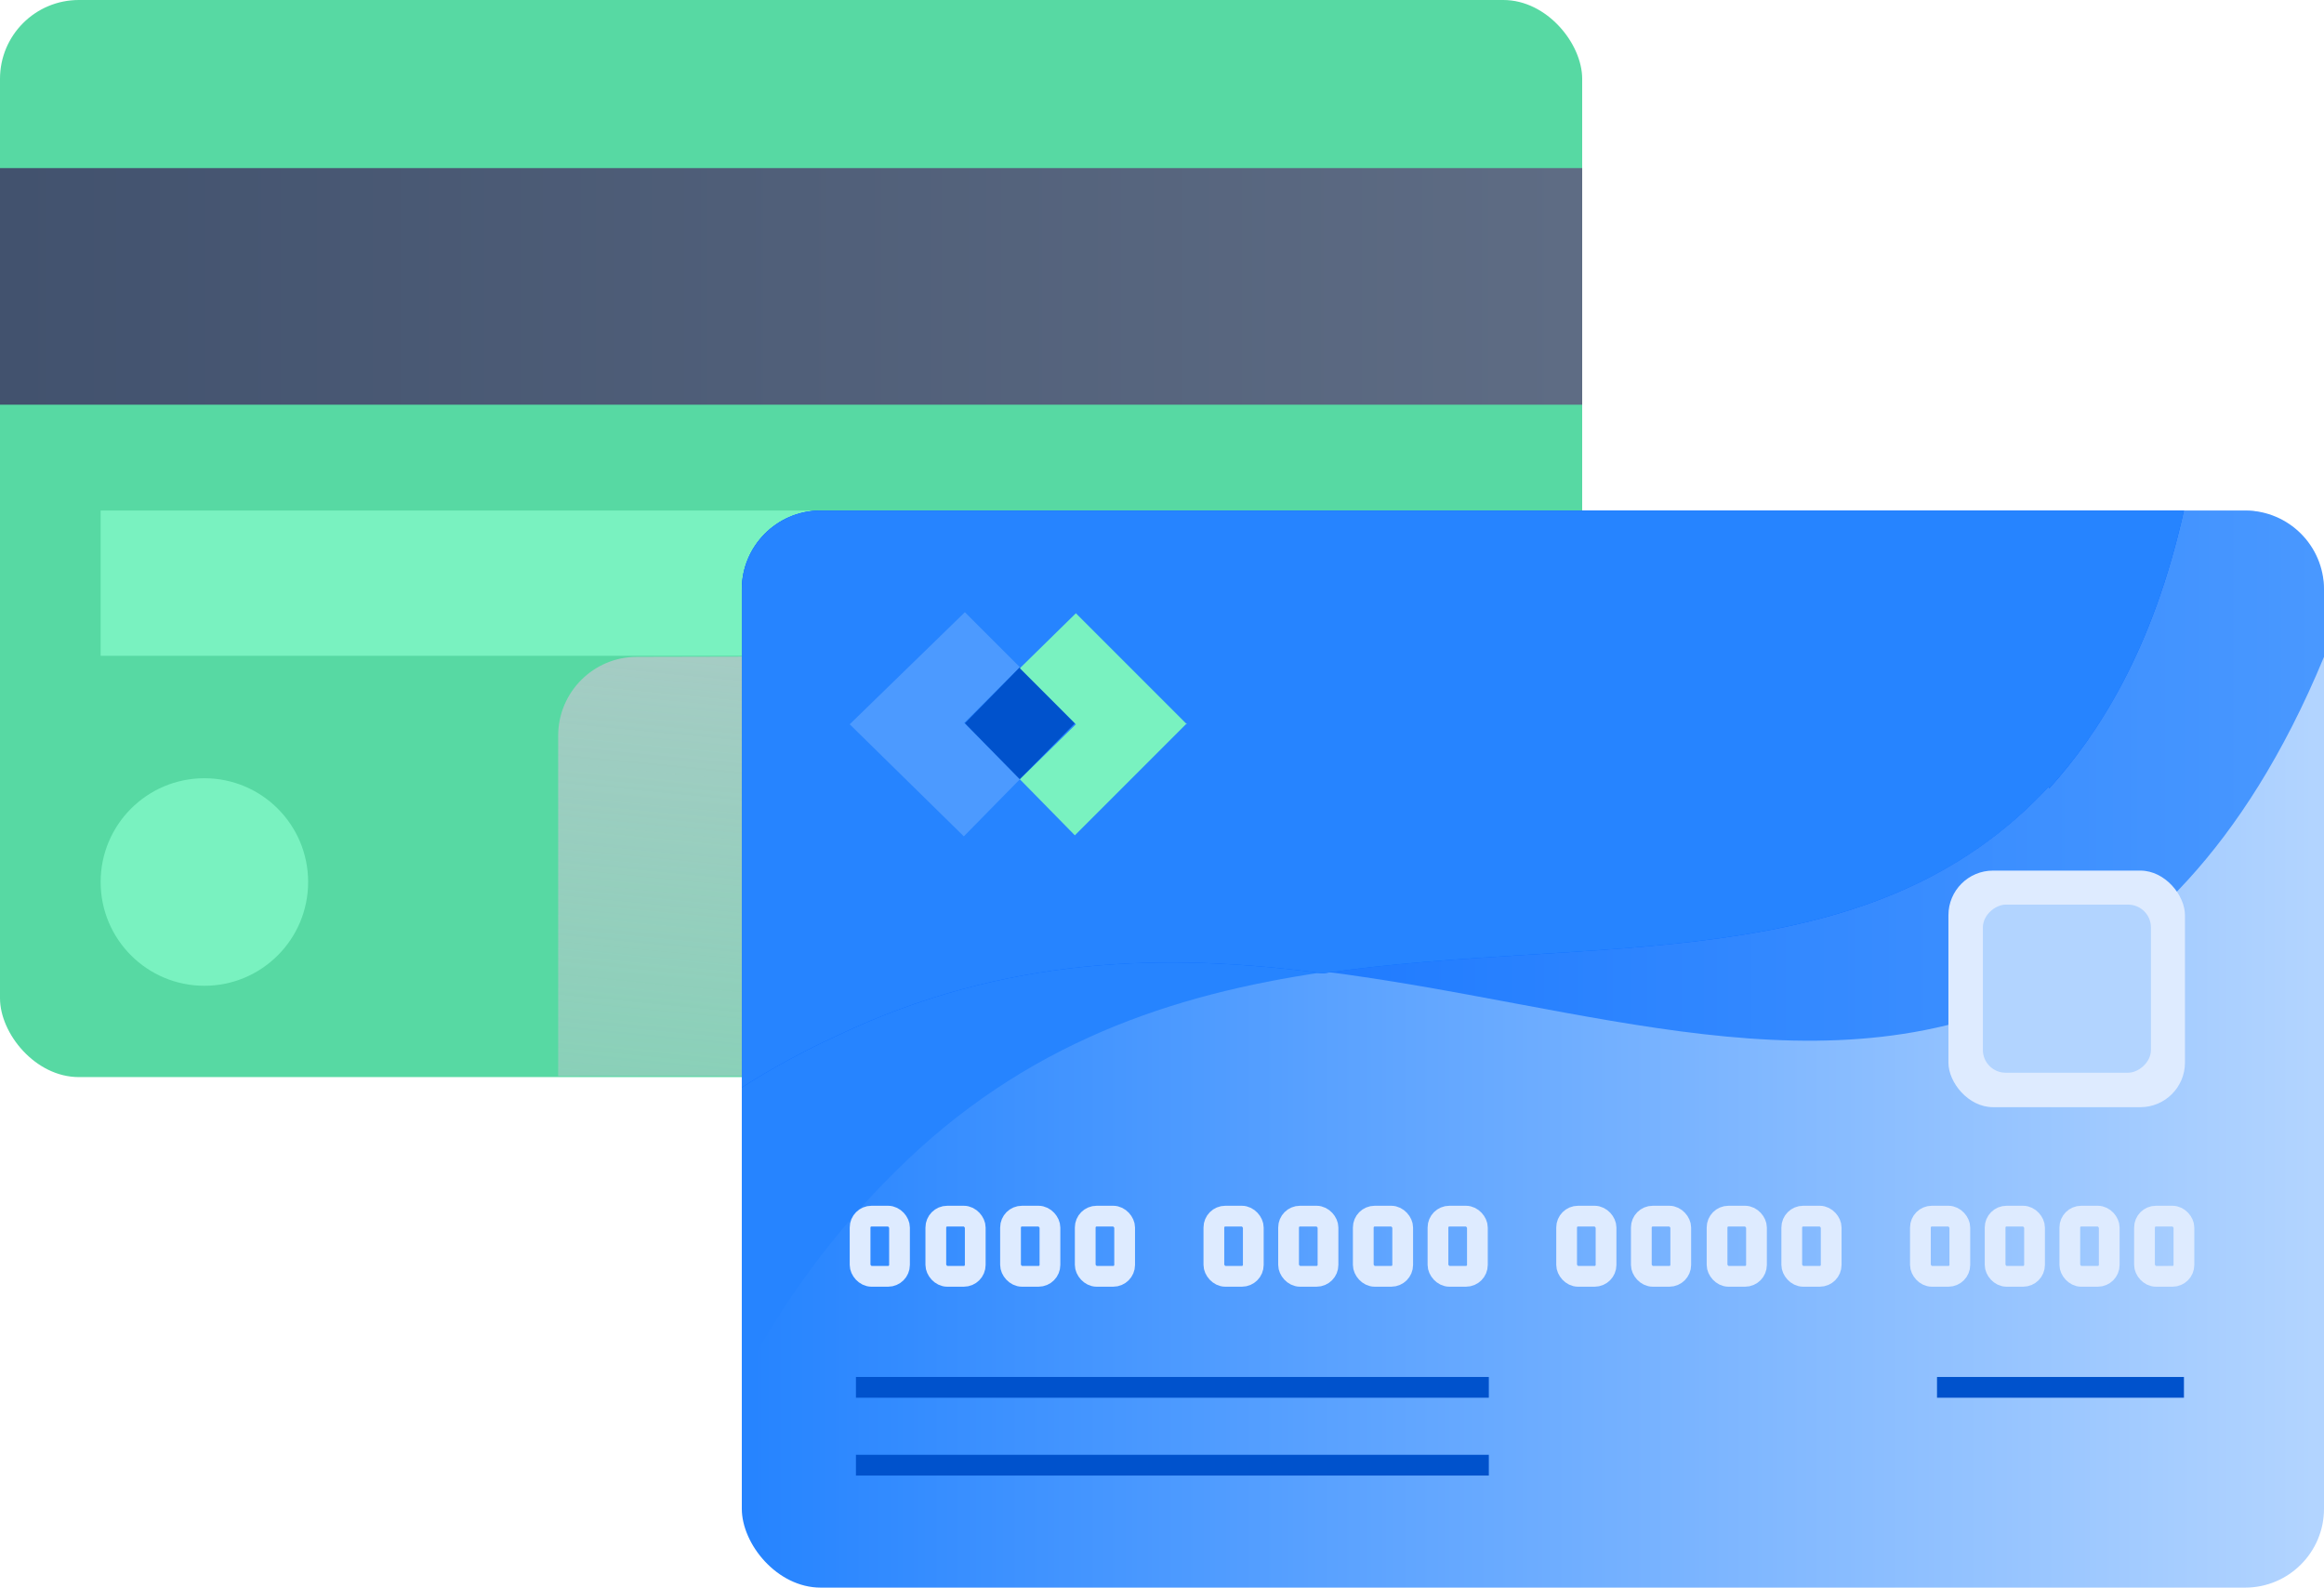 <?xml version="1.0" encoding="UTF-8"?>
<svg width="224px" height="153px" viewBox="0 0 224 153" version="1.1" xmlns="http://www.w3.org/2000/svg" xmlns:xlink="http://www.w3.org/1999/xlink">
    <!-- Generator: Sketch 44 (41411) - http://www.bohemiancoding.com/sketch -->
    <title>objects-credit-cards</title>
    <desc>Created with Sketch.</desc>
    <defs>
        <linearGradient x1="2.229%" y1="251.474%" x2="83.587%" y2="-91.132%" id="linearGradient-1">
            <stop stop-color="#C1C7D0" stop-opacity="0.1" offset="0%"></stop>
            <stop stop-color="#C1C7D0" offset="100%"></stop>
        </linearGradient>
        <linearGradient x1="0%" y1="50%" x2="100%" y2="50%" id="linearGradient-2">
            <stop stop-color="#2684FF" offset="0%"></stop>
            <stop stop-color="#B2D4FF" offset="100%"></stop>
        </linearGradient>
        <linearGradient x1="-76.398%" y1="50.103%" x2="106.729%" y2="50.103%" id="linearGradient-3">
            <stop stop-color="#0065FF" offset="0%"></stop>
            <stop stop-color="#4C9AFF" offset="100%"></stop>
        </linearGradient>
        <linearGradient x1="14250%" y1="-34580%" x2="34860%" y2="-34580%" id="linearGradient-4">
            <stop stop-color="#2684FF" offset="0%"></stop>
            <stop stop-color="#B2D4FF" offset="100%"></stop>
        </linearGradient>
        <linearGradient x1="5360%" y1="7710%" x2="23050%" y2="7710%" id="linearGradient-5">
            <stop stop-color="#0065FF" offset="0%"></stop>
            <stop stop-color="#4C9AFF" offset="100%"></stop>
        </linearGradient>
        <linearGradient x1="14250%" y1="-37740%" x2="34860%" y2="-37740%" id="linearGradient-6">
            <stop stop-color="#2684FF" offset="0%"></stop>
            <stop stop-color="#B2D4FF" offset="100%"></stop>
        </linearGradient>
        <linearGradient x1="0%" y1="50%" x2="100%" y2="50%" id="linearGradient-7">
            <stop stop-color="#42526E" offset="0%"></stop>
            <stop stop-color="#5E6C84" offset="100%"></stop>
        </linearGradient>
    </defs>
    <g id="Page-1" stroke="none" stroke-width="1" fill="none" fill-rule="evenodd">
        <g id="objects-credit-cards">
            <rect id="_Rectangle_2" fill="#57D9A3" fill-rule="nonzero" x="0" y="0" width="152.5" height="103.8" rx="7.6"></rect>
            <path d="M61.4,63.3 C57.203,63.3 53.8,66.703 53.8,70.9 L53.8,103.7 L144.8,103.7 C146.833,103.727 148.792,102.938 150.239,101.51 C151.686,100.081 152.5,98.133 152.5,96.1 L152.5,63.1 L61.4,63.3 Z" id="Shape" fill="url(#linearGradient-1)" fill-rule="nonzero" style="mix-blend-mode: multiply;"></path>
            <polygon id="Shape" fill="#79F2C0" fill-rule="nonzero" points="9.7 49.2 143.2 49.2 143.2 63.2 9.7 63.2"></polygon>
            <rect id="_Rectangle_3" fill="url(#linearGradient-2)" fill-rule="nonzero" x="71.5" y="49.2" width="152.5" height="103.8" rx="7.6"></rect>
            <path d="M224,56.8 C224,52.603 220.597,49.2 216.4,49.2 L210.4,49.2 C207.4,62.6 202.4,70.7 197.4,75.9 C180.1,94.5 153.6,89.9 127.4,93.6 C153,96.8 176.4,106.1 197.8,95 C205.8,90.8 216.1,82.4 224,63.3 L224,56.8 Z" id="Shape" fill="url(#linearGradient-3)" fill-rule="nonzero"></path>
            <path d="M80.7,99.7 C77.516,101.218 74.442,102.955 71.5,104.9 L71.5,133 C75.324,125.606 80.284,118.857 86.2,113 C98.8,100.4 113.2,95.8 127.5,93.7 C112.5,91.7 96.9,92 80.7,99.7 Z" id="Shape" fill="url(#linearGradient-4)" fill-rule="nonzero" style="mix-blend-mode: multiply;"></path>
            <path d="M197.5,76 C202.3,70.7 207.5,62.6 210.5,49.2 L79,49.2 C74.842,49.255 71.5,52.641 71.5,56.8 L71.5,104.8 C74.448,102.924 77.522,101.253 80.7,99.8 C96.9,92.1 112.5,91.8 127.5,93.8 C153.5,90 180.1,94.6 197.5,75.8 L197.5,76 Z" id="Shape" fill="url(#linearGradient-5)" fill-rule="nonzero"></path>
            <path d="M197.5,76 C202.3,70.7 207.5,62.6 210.5,49.2 L79,49.2 C74.842,49.255 71.5,52.641 71.5,56.8 L71.5,104.8 C74.448,102.924 77.522,101.253 80.7,99.8 C96.9,92.1 112.5,91.8 127.5,93.8 C153.5,90 180.1,94.6 197.5,75.8 L197.5,76 Z" id="Shape" fill="url(#linearGradient-6)" fill-rule="nonzero" style="mix-blend-mode: multiply;"></path>
            <polygon id="Shape" fill="url(#linearGradient-7)" fill-rule="nonzero" points="0 16.2 152.5 16.2 152.5 39 0 39"></polygon>
            <circle id="Oval" fill="#79F2C0" fill-rule="nonzero" cx="19.7" cy="85" r="10"></circle>
            <rect id="_Rectangle_4" fill="#DEEBFF" fill-rule="nonzero" x="187.8" y="83.9" width="22.8" height="22.8" rx="4.3"></rect>
            <rect id="Rectangle-path" fill="#B2D4FF" fill-rule="nonzero" transform="translate(199.22, 95.28) rotate(90) translate(-199.22, -95.28) " x="191.12" y="87.18" width="16.2" height="16.2" rx="2.2"></rect>
            <path d="M82.5,133.7 L143.5,133.7 M186.7,133.7 L210.5,133.7 M82.5,141.2 L143.5,141.2" id="Shape" stroke="#0052CC" stroke-width="2"></path>
            <polygon id="Shape" fill="#4C9AFF" fill-rule="nonzero" points="93 69.7 98.3 75.1 92.9 80.6 81.9 69.8 93 59 98.3 64.3 92.9 69.7"></polygon>
            <polygon id="Shape" fill="#0052CC" fill-rule="nonzero" points="93 69.7 98.3 64.3 103.6 69.7 98.3 75.1"></polygon>
            <polygon id="Shape" fill="#79F2C0" fill-rule="nonzero" points="114.4 69.7 103.6 80.5 98.3 75.1 103.7 69.8 98.3 64.4 103.7 59.1 114.4 69.8"></polygon>
            <rect id="Rectangle-path" stroke="#DEEBFF" stroke-width="2" x="82.9" y="117.2" width="3.8" height="5.8" rx="1.1"></rect>
            <rect id="Rectangle-path" stroke="#DEEBFF" stroke-width="2" x="90.2" y="117.2" width="3.8" height="5.8" rx="1.1"></rect>
            <rect id="Rectangle-path" stroke="#DEEBFF" stroke-width="2" x="97.4" y="117.2" width="3.8" height="5.8" rx="1.1"></rect>
            <rect id="Rectangle-path" stroke="#DEEBFF" stroke-width="2" x="104.6" y="117.2" width="3.8" height="5.8" rx="1.1"></rect>
            <rect id="Rectangle-path" stroke="#DEEBFF" stroke-width="2" x="117" y="117.2" width="3.8" height="5.8" rx="1.1"></rect>
            <rect id="Rectangle-path" stroke="#DEEBFF" stroke-width="2" x="124.2" y="117.2" width="3.8" height="5.8" rx="1.1"></rect>
            <rect id="Rectangle-path" stroke="#DEEBFF" stroke-width="2" x="131.4" y="117.2" width="3.8" height="5.8" rx="1.1"></rect>
            <rect id="Rectangle-path" stroke="#DEEBFF" stroke-width="2" x="138.6" y="117.2" width="3.8" height="5.8" rx="1.1"></rect>
            <rect id="Rectangle-path" stroke="#DEEBFF" stroke-width="2" x="151" y="117.2" width="3.8" height="5.8" rx="1.1"></rect>
            <rect id="Rectangle-path" stroke="#DEEBFF" stroke-width="2" x="158.2" y="117.2" width="3.8" height="5.8" rx="1.1"></rect>
            <rect id="Rectangle-path" stroke="#DEEBFF" stroke-width="2" x="165.5" y="117.2" width="3.8" height="5.8" rx="1.1"></rect>
            <rect id="Rectangle-path" stroke="#DEEBFF" stroke-width="2" x="172.7" y="117.2" width="3.8" height="5.8" rx="1.1"></rect>
            <rect id="Rectangle-path" stroke="#DEEBFF" stroke-width="2" x="185.1" y="117.2" width="3.8" height="5.8" rx="1.1"></rect>
            <rect id="Rectangle-path" stroke="#DEEBFF" stroke-width="2" x="192.3" y="117.2" width="3.8" height="5.8" rx="1.1"></rect>
            <rect id="Rectangle-path" stroke="#DEEBFF" stroke-width="2" x="199.5" y="117.2" width="3.8" height="5.8" rx="1.1"></rect>
            <rect id="Rectangle-path" stroke="#DEEBFF" stroke-width="2" x="206.7" y="117.2" width="3.8" height="5.8" rx="1.1"></rect>
        </g>
    </g>
</svg>